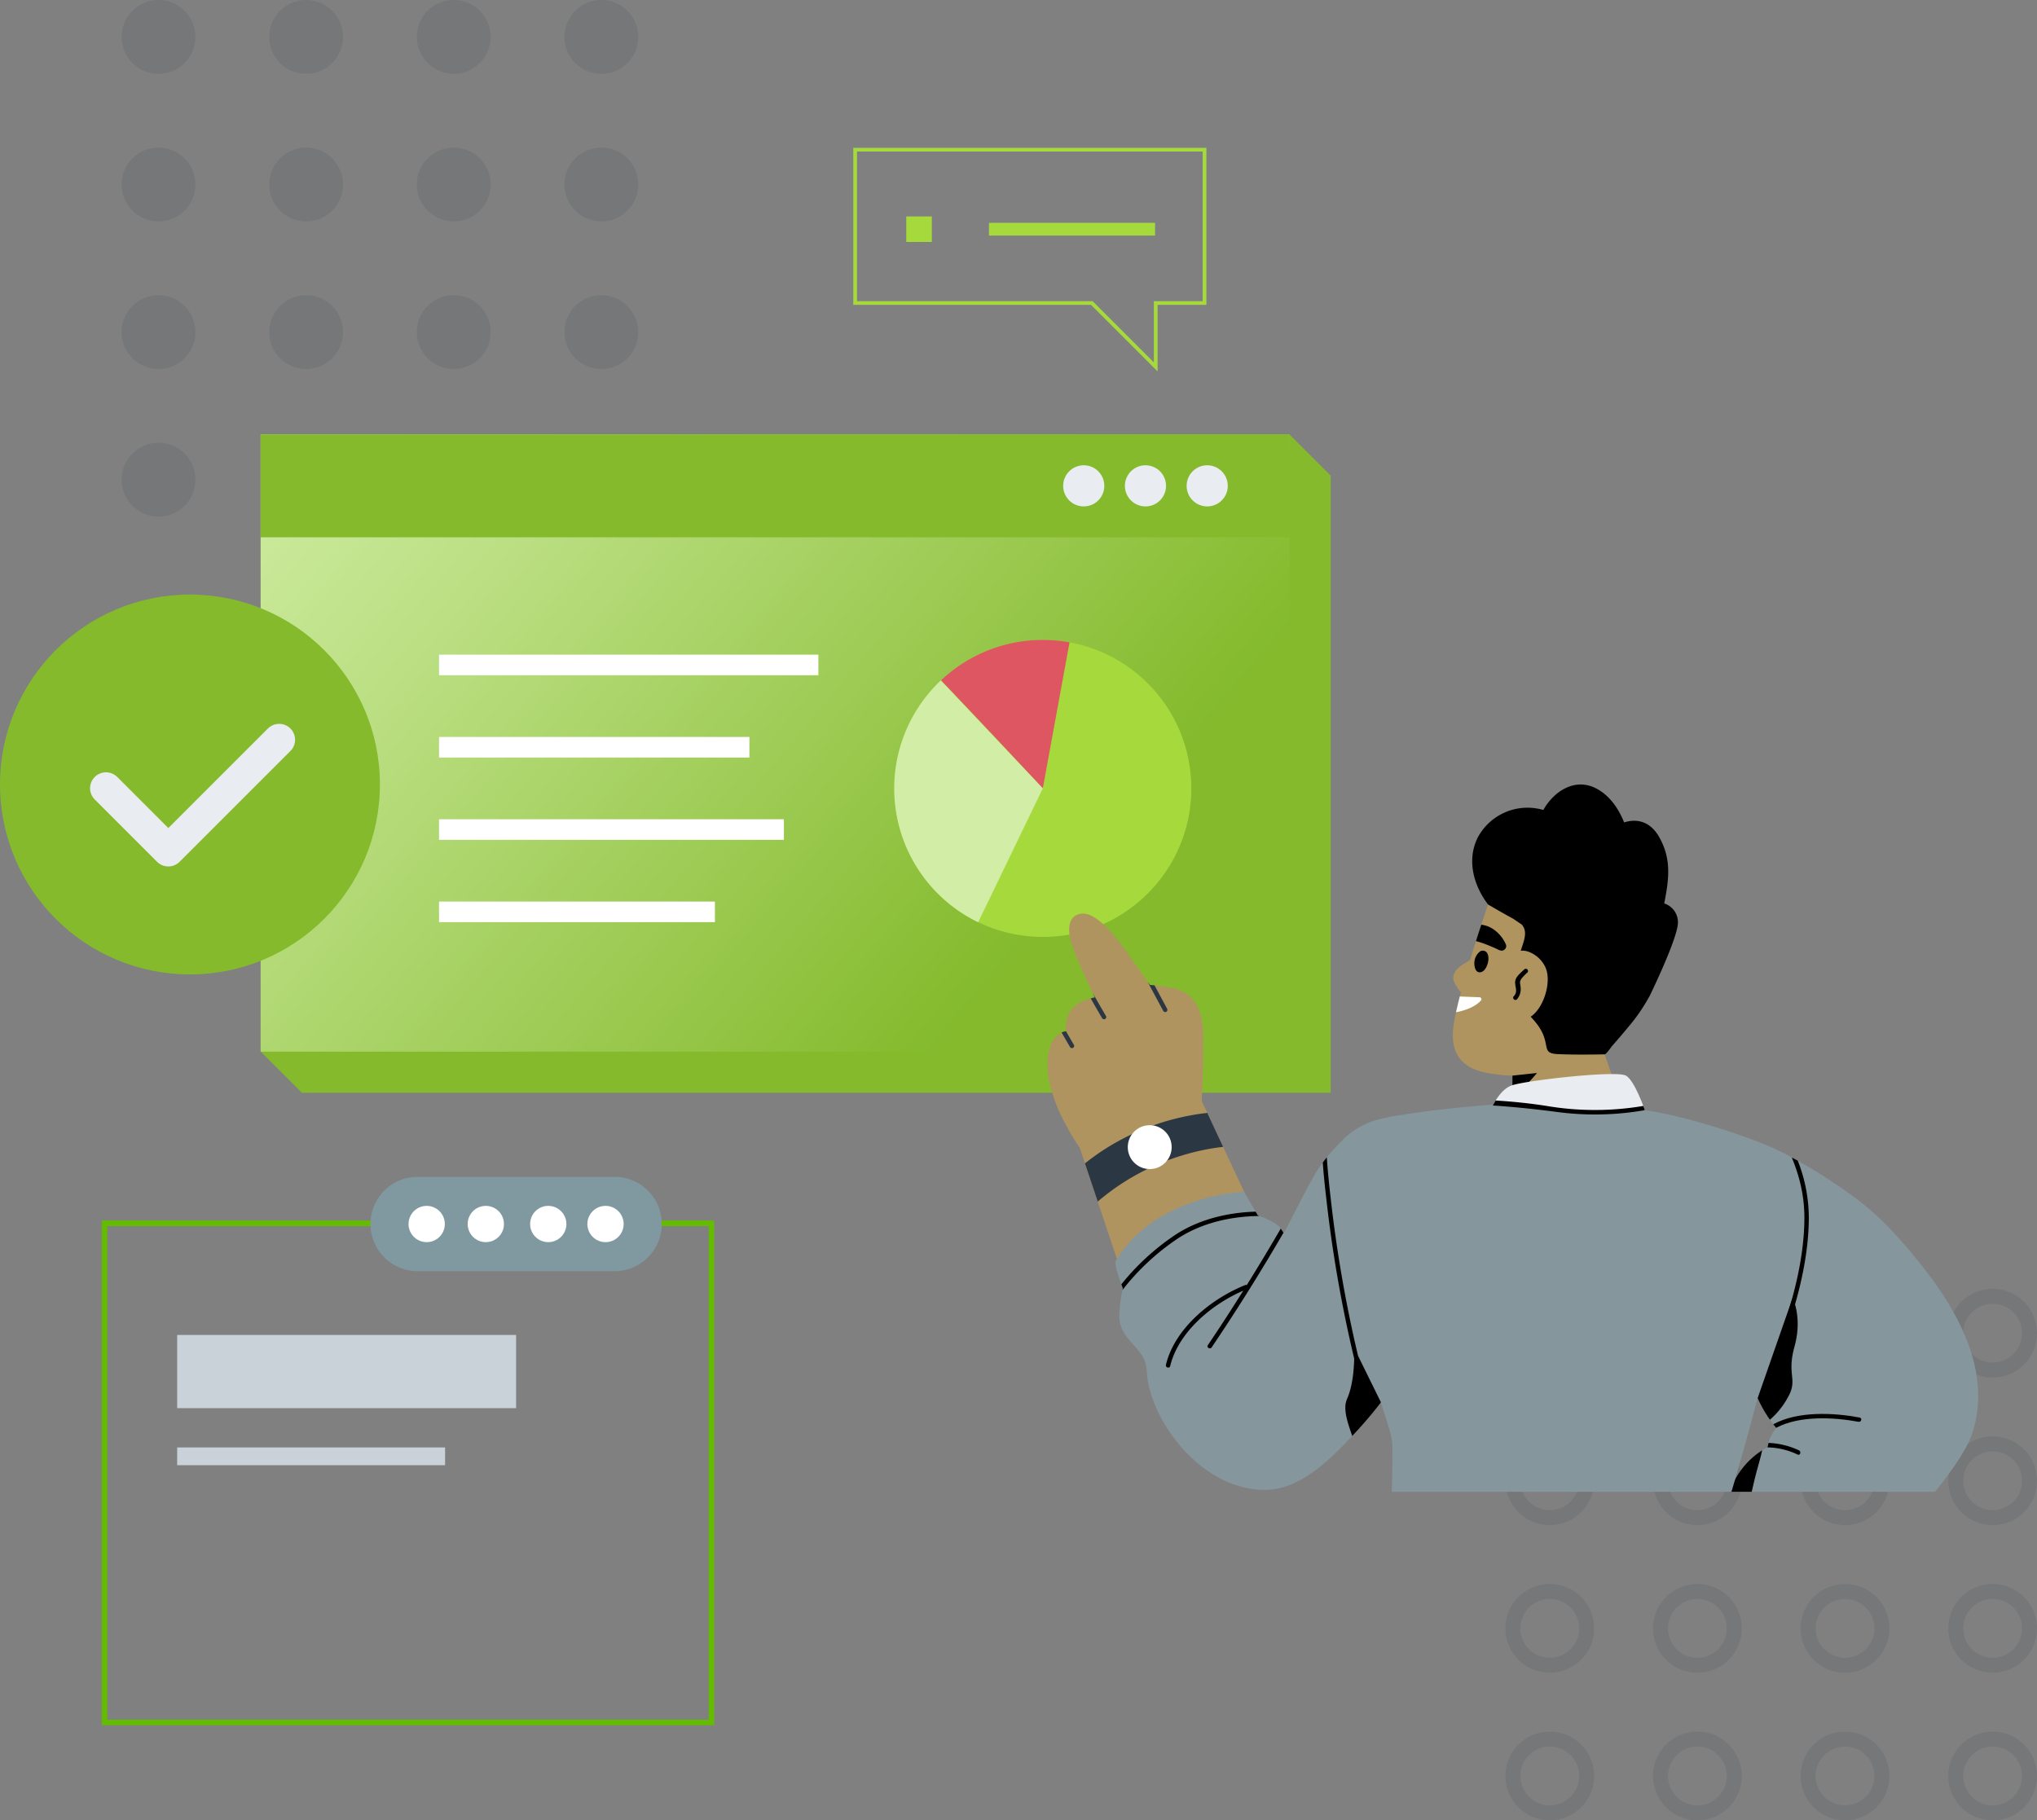<svg xmlns="http://www.w3.org/2000/svg" xmlns:xlink="http://www.w3.org/1999/xlink" width="545.676" height="487.703" viewBox="0 0 545.676 487.703">
  <rect x="0" y="0" width="545.676" height="487.703" fill="#808080" stroke="none"/>
  <defs>
    <linearGradient id="linear-gradient" x1="0.827" y1="0.665" x2="-0.14" y2="0.178" gradientUnits="objectBoundingBox">
      <stop offset="0" stop-color="#84ba2c"/>
      <stop offset="0.688" stop-color="#bbdf83"/>
      <stop offset="1" stop-color="#d2eea6"/>
    </linearGradient>
    <clipPath id="clip-path">
      <rect id="Rectangle_489" data-name="Rectangle 489" width="164.047" height="146.922" fill="none"/>
    </clipPath>
  </defs>
  <g id="Groupe_914" data-name="Groupe 914" transform="translate(-975.241 -3864.136)">
    <g id="Groupe_895" data-name="Groupe 895" transform="translate(1380.513 4211.434)" opacity="0.12" style="mix-blend-mode: multiply;isolation: isolate">
      <circle id="Ellipse_21" data-name="Ellipse 21" cx="9.886" cy="9.886" r="9.886" fill="none" stroke="#1f3442" stroke-miterlimit="10" stroke-width="4"/>
      <circle id="Ellipse_22" data-name="Ellipse 22" cx="9.886" cy="9.886" r="9.886" transform="translate(39.544)" fill="none" stroke="#1f3442" stroke-miterlimit="10" stroke-width="4"/>
      <circle id="Ellipse_23" data-name="Ellipse 23" cx="9.886" cy="9.886" r="9.886" transform="translate(79.088)" fill="none" stroke="#1f3442" stroke-miterlimit="10" stroke-width="4"/>
      <circle id="Ellipse_24" data-name="Ellipse 24" cx="9.886" cy="9.886" r="9.886" transform="translate(118.633)" fill="none" stroke="#1f3442" stroke-miterlimit="10" stroke-width="4"/>
      <circle id="Ellipse_25" data-name="Ellipse 25" cx="9.886" cy="9.886" r="9.886" transform="translate(0 39.544)" fill="none" stroke="#1f3442" stroke-miterlimit="10" stroke-width="4"/>
      <circle id="Ellipse_26" data-name="Ellipse 26" cx="9.886" cy="9.886" r="9.886" transform="translate(39.544 39.544)" fill="none" stroke="#1f3442" stroke-miterlimit="10" stroke-width="4"/>
      <circle id="Ellipse_27" data-name="Ellipse 27" cx="9.886" cy="9.886" r="9.886" transform="translate(79.088 39.544)" fill="none" stroke="#1f3442" stroke-miterlimit="10" stroke-width="4"/>
      <circle id="Ellipse_28" data-name="Ellipse 28" cx="9.886" cy="9.886" r="9.886" transform="translate(118.633 39.544)" fill="none" stroke="#1f3442" stroke-miterlimit="10" stroke-width="4"/>
      <circle id="Ellipse_29" data-name="Ellipse 29" cx="9.886" cy="9.886" r="9.886" transform="translate(0 79.088)" fill="none" stroke="#1f3442" stroke-miterlimit="10" stroke-width="4"/>
      <circle id="Ellipse_30" data-name="Ellipse 30" cx="9.886" cy="9.886" r="9.886" transform="translate(39.544 79.088)" fill="none" stroke="#1f3442" stroke-miterlimit="10" stroke-width="4"/>
      <circle id="Ellipse_31" data-name="Ellipse 31" cx="9.886" cy="9.886" r="9.886" transform="translate(79.088 79.088)" fill="none" stroke="#1f3442" stroke-miterlimit="10" stroke-width="4"/>
      <circle id="Ellipse_32" data-name="Ellipse 32" cx="9.886" cy="9.886" r="9.886" transform="translate(118.633 79.088)" fill="none" stroke="#1f3442" stroke-miterlimit="10" stroke-width="4"/>
      <circle id="Ellipse_33" data-name="Ellipse 33" cx="9.886" cy="9.886" r="9.886" transform="translate(0 118.633)" fill="none" stroke="#1f3442" stroke-miterlimit="10" stroke-width="4"/>
      <circle id="Ellipse_34" data-name="Ellipse 34" cx="9.886" cy="9.886" r="9.886" transform="translate(39.544 118.633)" fill="none" stroke="#1f3442" stroke-miterlimit="10" stroke-width="4"/>
      <circle id="Ellipse_35" data-name="Ellipse 35" cx="9.886" cy="9.886" r="9.886" transform="translate(79.088 118.633)" fill="none" stroke="#1f3442" stroke-miterlimit="10" stroke-width="4"/>
      <circle id="Ellipse_36" data-name="Ellipse 36" cx="9.886" cy="9.886" r="9.886" transform="translate(118.633 118.633)" fill="none" stroke="#1f3442" stroke-miterlimit="10" stroke-width="4"/>
    </g>
    <g id="Groupe_896" data-name="Groupe 896" transform="translate(1007.812 3864.136)" opacity="0.12" style="mix-blend-mode: multiply;isolation: isolate">
      <circle id="Ellipse_5" data-name="Ellipse 5" cx="9.886" cy="9.886" r="9.886" fill="#1f3442"/>
      <circle id="Ellipse_6" data-name="Ellipse 6" cx="9.886" cy="9.886" r="9.886" transform="translate(39.544)" fill="#1f3442"/>
      <circle id="Ellipse_7" data-name="Ellipse 7" cx="9.886" cy="9.886" r="9.886" transform="translate(79.088)" fill="#1f3442"/>
      <circle id="Ellipse_8" data-name="Ellipse 8" cx="9.886" cy="9.886" r="9.886" transform="translate(118.632)" fill="#1f3442"/>
      <circle id="Ellipse_9" data-name="Ellipse 9" cx="9.886" cy="9.886" r="9.886" transform="translate(0 39.544)" fill="#1f3442"/>
      <circle id="Ellipse_10" data-name="Ellipse 10" cx="9.886" cy="9.886" r="9.886" transform="translate(39.544 39.544)" fill="#1f3442"/>
      <circle id="Ellipse_11" data-name="Ellipse 11" cx="9.886" cy="9.886" r="9.886" transform="translate(79.088 39.544)" fill="#1f3442"/>
      <circle id="Ellipse_12" data-name="Ellipse 12" cx="9.886" cy="9.886" r="9.886" transform="translate(118.632 39.544)" fill="#1f3442"/>
      <circle id="Ellipse_13" data-name="Ellipse 13" cx="9.886" cy="9.886" r="9.886" transform="translate(0 79.088)" fill="#1f3442"/>
      <circle id="Ellipse_14" data-name="Ellipse 14" cx="9.886" cy="9.886" r="9.886" transform="translate(39.544 79.088)" fill="#1f3442"/>
      <circle id="Ellipse_15" data-name="Ellipse 15" cx="9.886" cy="9.886" r="9.886" transform="translate(79.088 79.088)" fill="#1f3442"/>
      <circle id="Ellipse_16" data-name="Ellipse 16" cx="9.886" cy="9.886" r="9.886" transform="translate(118.632 79.088)" fill="#1f3442"/>
      <circle id="Ellipse_17" data-name="Ellipse 17" cx="9.886" cy="9.886" r="9.886" transform="translate(0 118.632)" fill="#1f3442"/>
      <circle id="Ellipse_18" data-name="Ellipse 18" cx="9.886" cy="9.886" r="9.886" transform="translate(39.544 118.632)" fill="#1f3442"/>
      <circle id="Ellipse_19" data-name="Ellipse 19" cx="9.886" cy="9.886" r="9.886" transform="translate(79.088 118.632)" fill="#1f3442"/>
      <circle id="Ellipse_20" data-name="Ellipse 20" cx="9.886" cy="9.886" r="9.886" transform="translate(118.632 118.632)" fill="#1f3442"/>
    </g>
    <g id="Groupe_897" data-name="Groupe 897" transform="translate(1045.065 3980.525)">
      <g id="Groupe_21" data-name="Groupe 21" transform="translate(0 0)">
        <rect id="Rectangle_482" data-name="Rectangle 482" width="275.614" height="165.368" transform="translate(11.025 11.025)" fill="#84ba2c"/>
        <rect id="Rectangle_483" data-name="Rectangle 483" width="275.614" height="165.368" transform="translate(10.946 10.946)" fill="#84ba2c"/>
        <rect id="Rectangle_484" data-name="Rectangle 484" width="275.614" height="165.368" transform="translate(10.867 10.867)" fill="#84ba2c"/>
        <rect id="Rectangle_485" data-name="Rectangle 485" width="275.614" height="165.368" transform="translate(10.788 10.788)" fill="#84ba2c"/>
        <rect id="Rectangle_486" data-name="Rectangle 486" width="275.614" height="165.368" transform="translate(10.71 10.71)" fill="#84ba2c"/>
        <rect id="Rectangle_487" data-name="Rectangle 487" width="275.614" height="165.368" transform="translate(10.631 10.631)" fill="#84ba2c"/>
        <rect id="Rectangle_488" data-name="Rectangle 488" width="275.614" height="165.368" transform="translate(10.552 10.552)" fill="#84ba2c"/>
        <rect id="Rectangle_489-2" data-name="Rectangle 489" width="275.614" height="165.368" transform="translate(10.473 10.473)" fill="#84ba2c"/>
        <rect id="Rectangle_490" data-name="Rectangle 490" width="275.614" height="165.368" transform="translate(10.395 10.395)" fill="#84ba2c"/>
        <rect id="Rectangle_491" data-name="Rectangle 491" width="275.614" height="165.368" transform="translate(10.316 10.316)" fill="#84ba2c"/>
        <rect id="Rectangle_492-2" data-name="Rectangle 492" width="275.614" height="165.368" transform="translate(10.237 10.237)" fill="#84ba2c"/>
        <rect id="Rectangle_493" data-name="Rectangle 493" width="275.614" height="165.368" transform="translate(10.158 10.158)" fill="#84ba2c"/>
        <rect id="Rectangle_494" data-name="Rectangle 494" width="275.614" height="165.368" transform="translate(10.08 10.08)" fill="#84ba2c"/>
        <rect id="Rectangle_495" data-name="Rectangle 495" width="275.614" height="165.368" transform="translate(10.001 10.001)" fill="#84ba2c"/>
        <rect id="Rectangle_496" data-name="Rectangle 496" width="275.614" height="165.368" transform="translate(9.922 9.922)" fill="#84ba2c"/>
        <rect id="Rectangle_497" data-name="Rectangle 497" width="275.614" height="165.368" transform="translate(9.843 9.843)" fill="#84ba2c"/>
        <rect id="Rectangle_498" data-name="Rectangle 498" width="275.614" height="165.368" transform="translate(9.765 9.765)" fill="#84ba2c"/>
        <rect id="Rectangle_499" data-name="Rectangle 499" width="275.614" height="165.368" transform="translate(9.686 9.686)" fill="#84ba2c"/>
        <rect id="Rectangle_500" data-name="Rectangle 500" width="275.614" height="165.368" transform="translate(9.607 9.607)" fill="#84ba2c"/>
        <rect id="Rectangle_501" data-name="Rectangle 501" width="275.614" height="165.368" transform="translate(9.528 9.528)" fill="#84ba2c"/>
        <rect id="Rectangle_502" data-name="Rectangle 502" width="275.614" height="165.368" transform="translate(9.45 9.45)" fill="#84ba2c"/>
        <rect id="Rectangle_503" data-name="Rectangle 503" width="275.614" height="165.368" transform="translate(9.371 9.371)" fill="#84ba2c"/>
        <rect id="Rectangle_504" data-name="Rectangle 504" width="275.614" height="165.368" transform="translate(9.292 9.292)" fill="#84ba2c"/>
        <rect id="Rectangle_505" data-name="Rectangle 505" width="275.614" height="165.368" transform="translate(9.213 9.213)" fill="#84ba2c"/>
        <rect id="Rectangle_506" data-name="Rectangle 506" width="275.614" height="165.368" transform="translate(9.135 9.135)" fill="#84ba2c"/>
        <rect id="Rectangle_507" data-name="Rectangle 507" width="275.614" height="165.368" transform="translate(9.056 9.056)" fill="#84ba2c"/>
        <rect id="Rectangle_508" data-name="Rectangle 508" width="275.614" height="165.368" transform="translate(8.977 8.977)" fill="#84ba2c"/>
        <rect id="Rectangle_509" data-name="Rectangle 509" width="275.614" height="165.368" transform="translate(8.898 8.898)" fill="#84ba2c"/>
        <rect id="Rectangle_510" data-name="Rectangle 510" width="275.614" height="165.368" transform="translate(8.82 8.82)" fill="#84ba2c"/>
        <rect id="Rectangle_511" data-name="Rectangle 511" width="275.614" height="165.368" transform="translate(8.741 8.741)" fill="#84ba2c"/>
        <rect id="Rectangle_512" data-name="Rectangle 512" width="275.614" height="165.368" transform="translate(8.662 8.662)" fill="#84ba2c"/>
        <rect id="Rectangle_513" data-name="Rectangle 513" width="275.614" height="165.368" transform="translate(8.583 8.583)" fill="#84ba2c"/>
        <rect id="Rectangle_514" data-name="Rectangle 514" width="275.614" height="165.368" transform="translate(8.505 8.505)" fill="#84ba2c"/>
        <rect id="Rectangle_515" data-name="Rectangle 515" width="275.614" height="165.368" transform="translate(8.426 8.426)" fill="#84ba2c"/>
        <rect id="Rectangle_516" data-name="Rectangle 516" width="275.614" height="165.368" transform="translate(8.347 8.347)" fill="#84ba2c"/>
        <rect id="Rectangle_517" data-name="Rectangle 517" width="275.614" height="165.368" transform="translate(8.268 8.268)" fill="#84ba2c"/>
        <rect id="Rectangle_518" data-name="Rectangle 518" width="275.614" height="165.368" transform="translate(8.19 8.19)" fill="#84ba2c"/>
        <rect id="Rectangle_519" data-name="Rectangle 519" width="275.614" height="165.368" transform="translate(8.111 8.111)" fill="#84ba2c"/>
        <rect id="Rectangle_520" data-name="Rectangle 520" width="275.614" height="165.368" transform="translate(8.032 8.032)" fill="#84ba2c"/>
        <rect id="Rectangle_521" data-name="Rectangle 521" width="275.614" height="165.368" transform="translate(7.953 7.953)" fill="#84ba2c"/>
        <rect id="Rectangle_522" data-name="Rectangle 522" width="275.614" height="165.368" transform="translate(7.875 7.875)" fill="#84ba2c"/>
        <rect id="Rectangle_523" data-name="Rectangle 523" width="275.614" height="165.368" transform="translate(7.796 7.796)" fill="#84ba2c"/>
        <rect id="Rectangle_524" data-name="Rectangle 524" width="275.614" height="165.368" transform="translate(7.717 7.717)" fill="#84ba2c"/>
        <rect id="Rectangle_525" data-name="Rectangle 525" width="275.614" height="165.368" transform="translate(7.638 7.638)" fill="#84ba2c"/>
        <rect id="Rectangle_526" data-name="Rectangle 526" width="275.614" height="165.368" transform="translate(7.56 7.56)" fill="#84ba2c"/>
        <rect id="Rectangle_527" data-name="Rectangle 527" width="275.614" height="165.368" transform="translate(7.481 7.481)" fill="#84ba2c"/>
        <rect id="Rectangle_528" data-name="Rectangle 528" width="275.614" height="165.368" transform="translate(7.402 7.402)" fill="#84ba2c"/>
        <rect id="Rectangle_529" data-name="Rectangle 529" width="275.614" height="165.368" transform="translate(7.323 7.323)" fill="#84ba2c"/>
        <rect id="Rectangle_530" data-name="Rectangle 530" width="275.614" height="165.368" transform="translate(7.245 7.245)" fill="#84ba2c"/>
        <rect id="Rectangle_531" data-name="Rectangle 531" width="275.614" height="165.368" transform="translate(7.166 7.166)" fill="#84ba2c"/>
        <rect id="Rectangle_532" data-name="Rectangle 532" width="275.614" height="165.368" transform="translate(7.087 7.087)" fill="#84ba2c"/>
        <rect id="Rectangle_533" data-name="Rectangle 533" width="275.614" height="165.368" transform="translate(7.008 7.008)" fill="#84ba2c"/>
        <rect id="Rectangle_534" data-name="Rectangle 534" width="275.614" height="165.368" transform="translate(6.93 6.93)" fill="#84ba2c"/>
        <rect id="Rectangle_535" data-name="Rectangle 535" width="275.614" height="165.368" transform="translate(6.851 6.851)" fill="#84ba2c"/>
        <rect id="Rectangle_536" data-name="Rectangle 536" width="275.614" height="165.368" transform="translate(6.772 6.772)" fill="#84ba2c"/>
        <rect id="Rectangle_537" data-name="Rectangle 537" width="275.614" height="165.368" transform="translate(6.693 6.693)" fill="#84ba2c"/>
        <rect id="Rectangle_538" data-name="Rectangle 538" width="275.614" height="165.368" transform="translate(6.615 6.615)" fill="#84ba2c"/>
        <rect id="Rectangle_539" data-name="Rectangle 539" width="275.614" height="165.368" transform="translate(6.536 6.536)" fill="#84ba2c"/>
        <rect id="Rectangle_540" data-name="Rectangle 540" width="275.614" height="165.368" transform="translate(6.457 6.457)" fill="#84ba2c"/>
        <rect id="Rectangle_541" data-name="Rectangle 541" width="275.614" height="165.368" transform="translate(6.378 6.378)" fill="#84ba2c"/>
        <rect id="Rectangle_542" data-name="Rectangle 542" width="275.614" height="165.368" transform="translate(6.3 6.3)" fill="#84ba2c"/>
        <rect id="Rectangle_543" data-name="Rectangle 543" width="275.614" height="165.368" transform="translate(6.221 6.221)" fill="#84ba2c"/>
        <rect id="Rectangle_544" data-name="Rectangle 544" width="275.614" height="165.368" transform="translate(6.142 6.142)" fill="#84ba2c"/>
        <rect id="Rectangle_545" data-name="Rectangle 545" width="275.614" height="165.368" transform="translate(6.064 6.064)" fill="#84ba2c"/>
        <rect id="Rectangle_546" data-name="Rectangle 546" width="275.614" height="165.368" transform="translate(5.985 5.985)" fill="#84ba2c"/>
        <rect id="Rectangle_547" data-name="Rectangle 547" width="275.614" height="165.368" transform="translate(5.906 5.906)" fill="#84ba2c"/>
        <rect id="Rectangle_548" data-name="Rectangle 548" width="275.614" height="165.368" transform="translate(5.827 5.827)" fill="#84ba2c"/>
        <rect id="Rectangle_549" data-name="Rectangle 549" width="275.614" height="165.368" transform="translate(5.749 5.749)" fill="#84ba2c"/>
        <rect id="Rectangle_550" data-name="Rectangle 550" width="275.614" height="165.368" transform="translate(5.67 5.67)" fill="#84ba2c"/>
        <rect id="Rectangle_551" data-name="Rectangle 551" width="275.614" height="165.368" transform="translate(5.591 5.591)" fill="#84ba2c"/>
        <rect id="Rectangle_552" data-name="Rectangle 552" width="275.614" height="165.368" transform="translate(5.512 5.512)" fill="#84ba2c"/>
        <rect id="Rectangle_553" data-name="Rectangle 553" width="275.614" height="165.368" transform="translate(5.434 5.434)" fill="#84ba2c"/>
        <rect id="Rectangle_554" data-name="Rectangle 554" width="275.614" height="165.368" transform="translate(5.355 5.355)" fill="#84ba2c"/>
        <rect id="Rectangle_555" data-name="Rectangle 555" width="275.614" height="165.368" transform="translate(5.276 5.276)" fill="#84ba2c"/>
        <rect id="Rectangle_556" data-name="Rectangle 556" width="275.614" height="165.368" transform="translate(5.197 5.197)" fill="#84ba2c"/>
        <rect id="Rectangle_557" data-name="Rectangle 557" width="275.614" height="165.368" transform="translate(5.119 5.119)" fill="#84ba2c"/>
        <rect id="Rectangle_558" data-name="Rectangle 558" width="275.614" height="165.368" transform="translate(5.04 5.04)" fill="#84ba2c"/>
        <rect id="Rectangle_559" data-name="Rectangle 559" width="275.614" height="165.368" transform="translate(4.961 4.961)" fill="#84ba2c"/>
        <rect id="Rectangle_560" data-name="Rectangle 560" width="275.614" height="165.368" transform="translate(4.882 4.882)" fill="#84ba2c"/>
        <rect id="Rectangle_561" data-name="Rectangle 561" width="275.614" height="165.368" transform="translate(4.804 4.804)" fill="#84ba2c"/>
        <rect id="Rectangle_562" data-name="Rectangle 562" width="275.614" height="165.368" transform="translate(4.725 4.725)" fill="#84ba2c"/>
        <rect id="Rectangle_563" data-name="Rectangle 563" width="275.614" height="165.368" transform="translate(4.646 4.646)" fill="#84ba2c"/>
        <rect id="Rectangle_564" data-name="Rectangle 564" width="275.614" height="165.368" transform="translate(4.567 4.567)" fill="#84ba2c"/>
        <rect id="Rectangle_565" data-name="Rectangle 565" width="275.614" height="165.368" transform="translate(4.489 4.489)" fill="#84ba2c"/>
        <rect id="Rectangle_566" data-name="Rectangle 566" width="275.614" height="165.368" transform="translate(4.41 4.41)" fill="#84ba2c"/>
        <rect id="Rectangle_567" data-name="Rectangle 567" width="275.614" height="165.368" transform="translate(4.331 4.331)" fill="#84ba2c"/>
        <rect id="Rectangle_568" data-name="Rectangle 568" width="275.614" height="165.368" transform="translate(4.252 4.252)" fill="#84ba2c"/>
        <rect id="Rectangle_569" data-name="Rectangle 569" width="275.614" height="165.368" transform="translate(4.174 4.174)" fill="#84ba2c"/>
        <rect id="Rectangle_570" data-name="Rectangle 570" width="275.614" height="165.368" transform="translate(4.095 4.095)" fill="#84ba2c"/>
        <rect id="Rectangle_571" data-name="Rectangle 571" width="275.614" height="165.368" transform="translate(4.016 4.016)" fill="#84ba2c"/>
        <rect id="Rectangle_572" data-name="Rectangle 572" width="275.614" height="165.368" transform="translate(3.937 3.937)" fill="#84ba2c"/>
        <rect id="Rectangle_573" data-name="Rectangle 573" width="275.614" height="165.368" transform="translate(3.859 3.859)" fill="#84ba2c"/>
        <rect id="Rectangle_574" data-name="Rectangle 574" width="275.614" height="165.368" transform="translate(3.78 3.78)" fill="#84ba2c"/>
        <rect id="Rectangle_575" data-name="Rectangle 575" width="275.614" height="165.368" transform="translate(3.701 3.701)" fill="#84ba2c"/>
        <rect id="Rectangle_576" data-name="Rectangle 576" width="275.614" height="165.368" transform="translate(3.622 3.622)" fill="#84ba2c"/>
        <rect id="Rectangle_577" data-name="Rectangle 577" width="275.614" height="165.368" transform="translate(3.544 3.544)" fill="#84ba2c"/>
        <rect id="Rectangle_578" data-name="Rectangle 578" width="275.614" height="165.368" transform="translate(3.465 3.465)" fill="#84ba2c"/>
        <rect id="Rectangle_579" data-name="Rectangle 579" width="275.614" height="165.368" transform="translate(3.386 3.386)" fill="#84ba2c"/>
        <rect id="Rectangle_580" data-name="Rectangle 580" width="275.614" height="165.368" transform="translate(3.307 3.307)" fill="#84ba2c"/>
        <rect id="Rectangle_581" data-name="Rectangle 581" width="275.614" height="165.368" transform="translate(3.229 3.229)" fill="#84ba2c"/>
        <rect id="Rectangle_582" data-name="Rectangle 582" width="275.614" height="165.368" transform="translate(3.15 3.15)" fill="#84ba2c"/>
        <rect id="Rectangle_583" data-name="Rectangle 583" width="275.614" height="165.368" transform="translate(3.071 3.071)" fill="#84ba2c"/>
        <rect id="Rectangle_584" data-name="Rectangle 584" width="275.614" height="165.368" transform="translate(2.992 2.992)" fill="#84ba2c"/>
        <rect id="Rectangle_585" data-name="Rectangle 585" width="275.614" height="165.368" transform="translate(2.914 2.914)" fill="#84ba2c"/>
        <rect id="Rectangle_586" data-name="Rectangle 586" width="275.614" height="165.368" transform="translate(2.835 2.835)" fill="#84ba2c"/>
        <rect id="Rectangle_587" data-name="Rectangle 587" width="275.614" height="165.368" transform="translate(2.756 2.756)" fill="#84ba2c"/>
        <rect id="Rectangle_588" data-name="Rectangle 588" width="275.614" height="165.368" transform="translate(2.677 2.677)" fill="#84ba2c"/>
        <rect id="Rectangle_589" data-name="Rectangle 589" width="275.614" height="165.368" transform="translate(2.599 2.599)" fill="#84ba2c"/>
        <rect id="Rectangle_590" data-name="Rectangle 590" width="275.614" height="165.368" transform="translate(2.52 2.52)" fill="#84ba2c"/>
        <rect id="Rectangle_591" data-name="Rectangle 591" width="275.614" height="165.368" transform="translate(2.441 2.441)" fill="#84ba2c"/>
        <rect id="Rectangle_592" data-name="Rectangle 592" width="275.614" height="165.368" transform="translate(2.362 2.362)" fill="#84ba2c"/>
        <rect id="Rectangle_593" data-name="Rectangle 593" width="275.614" height="165.368" transform="translate(2.284 2.284)" fill="#84ba2c"/>
        <rect id="Rectangle_594" data-name="Rectangle 594" width="275.614" height="165.368" transform="translate(2.205 2.205)" fill="#84ba2c"/>
        <rect id="Rectangle_595" data-name="Rectangle 595" width="275.614" height="165.368" transform="translate(2.126 2.126)" fill="#84ba2c"/>
        <rect id="Rectangle_596" data-name="Rectangle 596" width="275.614" height="165.368" transform="translate(2.047 2.047)" fill="#84ba2c"/>
        <rect id="Rectangle_597" data-name="Rectangle 597" width="275.614" height="165.368" transform="translate(1.969 1.969)" fill="#84ba2c"/>
        <rect id="Rectangle_598" data-name="Rectangle 598" width="275.614" height="165.368" transform="translate(1.89 1.89)" fill="#84ba2c"/>
        <rect id="Rectangle_599" data-name="Rectangle 599" width="275.614" height="165.368" transform="translate(1.811 1.811)" fill="#84ba2c"/>
        <rect id="Rectangle_600" data-name="Rectangle 600" width="275.614" height="165.368" transform="translate(1.732 1.732)" fill="#84ba2c"/>
        <rect id="Rectangle_601" data-name="Rectangle 601" width="275.614" height="165.368" transform="translate(1.654 1.654)" fill="#84ba2c"/>
        <rect id="Rectangle_602" data-name="Rectangle 602" width="275.614" height="165.368" transform="translate(1.575 1.575)" fill="#84ba2c"/>
        <rect id="Rectangle_603" data-name="Rectangle 603" width="275.614" height="165.368" transform="translate(1.496 1.496)" fill="#84ba2c"/>
        <rect id="Rectangle_604" data-name="Rectangle 604" width="275.614" height="165.368" transform="translate(1.417 1.417)" fill="#84ba2c"/>
        <rect id="Rectangle_605" data-name="Rectangle 605" width="275.614" height="165.368" transform="translate(1.339 1.339)" fill="#84ba2c"/>
        <rect id="Rectangle_606" data-name="Rectangle 606" width="275.614" height="165.368" transform="translate(1.26 1.26)" fill="#84ba2c"/>
        <rect id="Rectangle_607" data-name="Rectangle 607" width="275.614" height="165.368" transform="translate(1.181 1.181)" fill="#84ba2c"/>
        <rect id="Rectangle_608" data-name="Rectangle 608" width="275.614" height="165.368" transform="translate(1.102 1.102)" fill="#84ba2c"/>
        <rect id="Rectangle_609" data-name="Rectangle 609" width="275.614" height="165.368" transform="translate(1.024 1.024)" fill="#84ba2c"/>
        <rect id="Rectangle_610" data-name="Rectangle 610" width="275.614" height="165.368" transform="translate(0.945 0.945)" fill="#84ba2c"/>
        <rect id="Rectangle_611" data-name="Rectangle 611" width="275.614" height="165.368" transform="translate(0.866 0.866)" fill="#84ba2c"/>
        <rect id="Rectangle_612" data-name="Rectangle 612" width="275.614" height="165.368" transform="translate(0.787 0.787)" fill="#84ba2c"/>
        <rect id="Rectangle_613" data-name="Rectangle 613" width="275.614" height="165.368" transform="translate(0.709 0.709)" fill="#84ba2c"/>
        <rect id="Rectangle_614" data-name="Rectangle 614" width="275.614" height="165.368" transform="translate(0.63 0.63)" fill="#84ba2c"/>
        <rect id="Rectangle_615" data-name="Rectangle 615" width="275.614" height="165.368" transform="translate(0.551 0.551)" fill="#84ba2c"/>
        <rect id="Rectangle_616" data-name="Rectangle 616" width="275.614" height="165.368" transform="translate(0.472 0.472)" fill="#84ba2c"/>
        <rect id="Rectangle_617" data-name="Rectangle 617" width="275.614" height="165.368" transform="translate(0.394 0.394)" fill="#84ba2c"/>
        <rect id="Rectangle_618" data-name="Rectangle 618" width="275.614" height="165.368" transform="translate(0.315 0.315)" fill="#84ba2c"/>
        <rect id="Rectangle_619" data-name="Rectangle 619" width="275.614" height="165.368" transform="translate(0.236 0.236)" fill="#84ba2c"/>
        <rect id="Rectangle_620" data-name="Rectangle 620" width="275.614" height="165.368" transform="translate(0.157 0.158)" fill="#84ba2c"/>
        <rect id="Rectangle_621" data-name="Rectangle 621" width="275.614" height="165.368" transform="translate(0.079 0.079)" fill="#84ba2c"/>
        <rect id="Rectangle_622" data-name="Rectangle 622" width="275.614" height="165.368" fill="#84ba2c"/>
      </g>
      <rect id="Rectangle_623" data-name="Rectangle 623" width="275.614" height="165.368" transform="translate(0 0)" fill="url(#linear-gradient)"/>
      <rect id="Rectangle_624" data-name="Rectangle 624" width="275.614" height="27.561" transform="translate(0 0)" fill="#84ba2c"/>
      <g id="Groupe_22" data-name="Groupe 22" transform="translate(214.979 8.268)">
        <circle id="Ellipse_35-2" data-name="Ellipse 35" cx="5.512" cy="5.512" r="5.512" transform="translate(33.074)" fill="#e9ecf0"/>
        <circle id="Ellipse_36-2" data-name="Ellipse 36" cx="5.512" cy="5.512" r="5.512" transform="translate(16.537)" fill="#e9ecf0"/>
        <circle id="Ellipse_37" data-name="Ellipse 37" cx="5.512" cy="5.512" r="5.512" fill="#e9ecf0"/>
      </g>
      <g id="Groupe_32" data-name="Groupe 32" transform="translate(47.787 55.056)">
        <g id="Groupe_31" data-name="Groupe 31" transform="translate(0 3.953)">
          <rect id="Rectangle_908" data-name="Rectangle 908" width="101.617" height="5.512" fill="#fff"/>
          <rect id="Rectangle_909" data-name="Rectangle 909" width="83.141" height="5.512" transform="translate(0 22.049)" fill="#fff"/>
          <rect id="Rectangle_910" data-name="Rectangle 910" width="73.903" height="5.512" transform="translate(0 66.147)" fill="#fff"/>
          <rect id="Rectangle_911" data-name="Rectangle 911" width="92.379" height="5.512" transform="translate(0 44.098)" fill="#fff"/>
        </g>
        <circle id="Ellipse_52" data-name="Ellipse 52" cx="39.792" cy="39.792" r="39.792" transform="translate(121.944 0)" fill="#a6d93c"/>
        <path id="Tracé_5" data-name="Tracé 5" d="M1092.369,809.352l-7.16,39.136s-15.583-16.779-27.271-28.953a39.63,39.63,0,0,1,27.271-10.831A40.037,40.037,0,0,1,1092.369,809.352Z" transform="translate(-923.469 -808.705)" fill="#de5662"/>
        <path id="Tracé_6" data-name="Tracé 6" d="M1086.373,847.478l-17.313,35.854a39.795,39.795,0,0,1-10.006-64.773Z" transform="translate(-924.633 -807.695)" fill="#d2eea6"/>
      </g>
    </g>
    <g id="Groupe_898" data-name="Groupe 898" transform="translate(1255.86 4074.319)">
      <g id="Groupe_546" data-name="Groupe 546" transform="translate(0)">
        <g id="Groupe_515" data-name="Groupe 515" transform="translate(182.684 97.587)">
          <path id="Tracé_732" data-name="Tracé 732" d="M5911.427,444.362h55.064c3.914-4.9,8.372-11,9.866-15.4,5.479-16.079-3.272-32.335-13.02-44.69-5.335-6.758-11.217-13.529-18.2-18.64a143.387,143.387,0,0,0-15.426-9.984q-.855-.481-1.6-.854a40.192,40.192,0,0,0-4.943-2.312.063.063,0,0,1-.048-.023.037.037,0,0,0-.023-.012v.012c-.036.783-1.755,36.39-5.773,52.658,0-.308,0-.6.022-.913.035-.771-1.15-.759-1.187,0a33.489,33.489,0,0,0,.131,4.992q-1.085,4.214-2.289,8.371a.59.59,0,0,0,1.138.309c.557-1.9,1.066-3.818,1.589-5.739a33.793,33.793,0,0,0,2.241,7.114v.012a32.893,32.893,0,0,0,3.285,5.786c.284.415.592.818.9,1.221.249.32.511.64.771.949.013.024.036.036.047.059a10.427,10.427,0,0,0-.77,1,9.725,9.725,0,0,0-1.317,2.988q-.141.552-.249,1.1c-.059.036-.106.059-.166.095-.438.249-.866.51-1.292.783a21.59,21.59,0,0,0-7.234,7.743,19.7,19.7,0,0,0-.877,1.8C5911.866,443.247,5911.641,443.781,5911.427,444.362Z" transform="translate(-5911.427 -352.444)" fill="#85969d"/>
        </g>
        <g id="Groupe_516" data-name="Groupe 516" transform="translate(182.685 178.383)">
          <path id="Tracé_733" data-name="Tracé 733" d="M6021.148,514.281a21.537,21.537,0,0,1,8.112-9.545c-.486,2.241-1.186,4.47-1.743,6.676-.379,1.458-.712,2.952-1.056,4.446h-5.952C6020.722,515.277,6020.948,514.743,6021.148,514.281Z" transform="translate(-6020.509 -504.736)"/>
        </g>
        <g id="Groupe_517" data-name="Groupe 517" transform="translate(194.411 168.635)">
          <path id="Tracé_734" data-name="Tracé 734" d="M5970.454,489.138c.249.32.509.64.77.948,6.391-3.391,15.675-2.8,22.066-1.612.747.142,1.067-1.008.309-1.138C5986.851,486.067,5977.129,485.486,5970.454,489.138Z" transform="translate(-5970.454 -486.362)"/>
        </g>
        <g id="Groupe_518" data-name="Groupe 518" transform="translate(192.728 176.402)">
          <path id="Tracé_735" data-name="Tracé 735" d="M6001.248,502.2a19.452,19.452,0,0,1,8.216,1.933c.713.3,1.009-.854.321-1.15a21.228,21.228,0,0,0-8.122-1.98q-.142.552-.25,1.1C6001.355,502.141,6001.307,502.165,6001.248,502.2Z" transform="translate(-6001.248 -501.003)"/>
        </g>
        <g id="Groupe_519" data-name="Groupe 519" transform="translate(7.849 82.042)">
          <path id="Tracé_736" data-name="Tracé 736" d="M6282.069,336.092l2.169,6.521,3.427,10.233,6.261,18.758,32.014-7.257.949-14.11-5.632-12.047-4.245-9.095-2.775-5.952-17.039.593Z" transform="translate(-6282.069 -323.144)" fill="#b0945f"/>
        </g>
        <g id="Groupe_520" data-name="Groupe 520" transform="translate(108.573 27.4)">
          <path id="Tracé_737" data-name="Tracé 737" d="M6125.313,269.953a41.546,41.546,0,0,0,16.208,0s6.818-22.232,6.914-22.932-6.818-19.268-6.521-19.268-5.431-7.8-6.023-7.6-9.783,4.245-9.783,4.245-.829,2.36-1.992,5.917c-.438,1.316-.925,2.8-1.422,4.387-1.436,4.541-3.072,9.936-4.329,14.845-.38,1.47-.71,2.881-1.007,4.221-.071.309-.143.617-.2.913-.083.415-.165.83-.237,1.233C6115.768,261.973,6116.516,268.174,6125.313,269.953Z" transform="translate(-6116.5 -220.149)" fill="#b0945f"/>
        </g>
        <g id="Groupe_521" data-name="Groupe 521" transform="translate(108.694 45.779)">
          <path id="Tracé_738" data-name="Tracé 738" d="M6170.174,254.791s-5.287,2.322-6.473,4.15-.493,2.915.247,4.2a8.924,8.924,0,0,0,1.927,2.223Z" transform="translate(-6163.063 -254.791)" fill="#b0945f"/>
        </g>
        <g id="Groupe_522" data-name="Groupe 522" transform="translate(124.535 63.568)">
          <path id="Tracé_739" data-name="Tracé 739" d="M6089.3,299.978v13.636l15.972,7.316,14.431-7.316-8.7-25.292Z" transform="translate(-6089.302 -288.323)" fill="#b0945f"/>
        </g>
        <g id="Groupe_523" data-name="Groupe 523" transform="translate(114.33 44.513)">
          <path id="Tracé_740" data-name="Tracé 740" d="M6161.963,252.8c1.074,1.17.379,3.935-.675,4.913a1.786,1.786,0,0,1-.735.441c-1.792.488-1.975-2.221-1.756-3.11a3.918,3.918,0,0,1,1.564-2.5A1.445,1.445,0,0,1,6161.963,252.8Z" transform="translate(-6158.723 -252.405)"/>
        </g>
        <g id="Groupe_524" data-name="Groupe 524" transform="translate(109.43 56.798)">
          <path id="Tracé_741" data-name="Tracé 741" d="M6162.25,279.782c1.957-.379,4.98-1.245,6.688-3.166a.531.531,0,0,0-.414-.854l-5.267-.2C6162.879,277.031,6162.547,278.442,6162.25,279.782Z" transform="translate(-6162.25 -275.561)" fill="#fff"/>
        </g>
        <g id="Groupe_525" data-name="Groupe 525" transform="translate(114.766 37.566)">
          <path id="Tracé_742" data-name="Tracé 742" d="M6149.734,243.7c.6.178,1.222.344,1.814.557,1.363.487,2.692,1.044,4,1.66a2.448,2.448,0,0,0,1.173.344,1.31,1.31,0,0,0,1.126-1.15,1.755,1.755,0,0,0-.226-.795,9.466,9.466,0,0,0-3.558-4.008,7.425,7.425,0,0,0-2.9-1C6150.718,240.626,6150.231,242.108,6149.734,243.7Z" transform="translate(-6149.734 -239.31)"/>
        </g>
        <path id="Tracé_743" data-name="Tracé 743" d="M6074.018,204.461l-.011-.007c-2.724-1.462-6.7-3.8-6.7-3.8-3.862-5.048-5.754-11.858-2.814-17.86a15.1,15.1,0,0,1,17.607-7.466c2.818-4.977,8.421-8.734,14.143-5.782,3.537,1.824,5.968,5.277,7.513,9.112,3.851-1.215,7.247.092,9.418,3.98,3.234,5.792,2.666,10.961,1.313,17.74l0-.013a5.288,5.288,0,0,1,3.676,4.988c.128,3.479-5.656,15.808-7.248,19.132-.05.1-.1.206-.148.308l-.257.531-.03.01a47.666,47.666,0,0,1-5.66,8.2q-2.117,2.565-4.32,5.06c-.26.3-1.539,2.2-1.96,2.205,0,0-8.136.18-12.685-.072-3.387-.188-2.575-1.488-3.473-4.338-1.3-4.135-4.795-6.394-7.256-9.739-.9-1.225-1.7-2.087-1.684-3.6a18.437,18.437,0,0,1,.97-4.963.466.466,0,0,1,.012-.163q1.028-3.085,2.055-6.169c.741-2.237,1.245-4.187-.18-5.753Z" transform="translate(-5949.296 -168.502)"/>
        <g id="Groupe_526" data-name="Groupe 526" transform="translate(120.139 44.518)">
          <path id="Tracé_744" data-name="Tracé 744" d="M6132.5,253.877c.036-.035.072-.07.11-.1a5.583,5.583,0,0,1,1.222-.909,4.745,4.745,0,0,1,3.461-.232,7.98,7.98,0,0,1,4.667,4.1c1.8,3.639-.153,10.474-3.482,13.083-3.172,2.486-7.424.137-8.776-2.907A11.8,11.8,0,0,1,6132.5,253.877Z" transform="translate(-6128.795 -252.414)" fill="#b0945f"/>
        </g>
        <g id="Groupe_527" data-name="Groupe 527" transform="translate(124.722 49.353)">
          <path id="Tracé_745" data-name="Tracé 745" d="M6138.9,268.894c1.32-1.328.017-2.9.446-4.338.345-1.153,1.555-2.037,2.367-2.853a.593.593,0,0,1,.838.838,17.035,17.035,0,0,0-1.5,1.515c-.817,1.064-.356,1.543-.312,2.595a4.145,4.145,0,0,1-1,3.081A.593.593,0,0,1,6138.9,268.894Z" transform="translate(-6138.722 -261.528)"/>
        </g>
        <g id="Groupe_528" data-name="Groupe 528" transform="translate(124.536 77.299)">
          <path id="Tracé_746" data-name="Tracé 746" d="M6134.2,314.9v5.822a47.258,47.258,0,0,0,6.581-6.521Z" transform="translate(-6134.203 -314.204)"/>
        </g>
        <g id="Groupe_529" data-name="Groupe 529" transform="translate(118.109 77.582)">
          <path id="Tracé_747" data-name="Tracé 747" d="M6078.774,325.873s9.652,12.142,13.8,12.45c4.151.284,28.612-12.45,28.612-12.45s-.19-.581-.511-1.471v-.012c-.13-.332-.26-.711-.415-1.115-1.091-2.857-2.975-7.185-4.659-8.122-2.573-1.446-26.215,1.233-30.4,2.561-1.922.6-3.428,2.371-4.5,4.1-.284.463-.545.913-.758,1.34A19.789,19.789,0,0,0,6078.774,325.873Z" transform="translate(-6078.774 -314.737)" fill="#e9ecf0"/>
        </g>
        <g id="Groupe_530" data-name="Groupe 530" transform="translate(77.962 85.747)">
          <path id="Tracé_748" data-name="Tracé 748" d="M6043.195,330.128s-27.561,2.1-33.514,5.04c-11.28,5.562-8.432,36.757-2.5,55.877s9.041,26.531,9.189,30.088-.148,12.747-.148,12.747h91s9.634-32.015,12.9-50.986,7.411-34.683,3.706-38.092-26.311-11.247-39.8-13.174c-3.949-.564-12.947,1.06-17.685.545C6054.761,330.914,6043.195,330.128,6043.195,330.128Z" transform="translate(-6001.976 -330.128)" fill="#85969d"/>
        </g>
        <g id="Groupe_531" data-name="Groupe 531" transform="translate(18.164 88.8)">
          <path id="Tracé_749" data-name="Tracé 749" d="M6200.3,382.019s-.155-.4-.38-1.02v-.012c-.7-1.873-2.015-5.715-1.493-6.308,10.6-17.715,34.387-18.462,34.387-18.462l3.071,5.312.581,1s.178.059.462.166c1.186.45,4.33,1.719,5.324,2.917a3.437,3.437,0,0,1,.357.463,8.744,8.744,0,0,1,.723,1.126,1.016,1.016,0,0,1,.082.142c1.188-2.075,7.4-14.774,9.724-17.987.236-.332.486-.664.735-.985.355-.474.71-.936,1.079-1.387.628-.771,1.269-1.53,1.944-2.265,2.928-3.19,5.146-5.359,9.2-6.972a47.107,47.107,0,0,1,7.256-1.862c.747-.154-6.474,21.509-3.309,28.683,2.953,6.664,4.53,13.766,5.976,20.869,1.365,6.664,2.3,12.865-1.173,19.043a68.443,68.443,0,0,1-5.4,8.134c-.592.794-1.208,1.577-1.838,2.348s-1.258,1.542-1.909,2.289c-.794.925-1.6,1.838-2.407,2.727-.32.355-.641.7-.96,1.043-.189.2-.379.415-.582.616-4.244,4.541-9.011,9.3-14.571,12.142-5.491,2.822-10.672,2.881-16.506,1.032-11.277-3.6-21.166-15.758-23.561-27.343-.32-1.565-.3-3.166-.581-4.719-.652-3.652-4.435-5.988-6.131-9.13a9.018,9.018,0,0,1-1.042-4.4,40.45,40.45,0,0,1,.864-6.724C6200.257,382.339,6200.28,382.173,6200.3,382.019Z" transform="translate(-6198.312 -335.881)" fill="#85969d"/>
        </g>
        <g id="Groupe_532" data-name="Groupe 532" transform="translate(0 34.591)">
          <path id="Tracé_750" data-name="Tracé 750" d="M6306.38,265.621a4.618,4.618,0,0,1,1.186-.344h.023a8.771,8.771,0,0,1,.522-4.174c1.09-2.763,3.427-4,6.035-4.684.012,0,.024-.012.037-.012.355-.095.722-.178,1.09-.261-.118-.261-.224-.51-.355-.771-.059-.131-.119-.273-.178-.4-2.063-4.494-4.352-9.011-5.821-13.731-.676-2.182-1.043-5.881,1.411-7.126,3.391-1.707,7.209,2.289,9.249,4.506,3.344,3.652,6.83,9.178,9.854,13.363.2.273.4.558.6.818.414.036.83.071,1.244.119a47.084,47.084,0,0,1,4.838.735,9.034,9.034,0,0,1,6.95,5.538c1.564,3.652,1.315,8.027,1.292,11.916-.025,4.945-.273,9.889-.533,14.834.473,2.407-1.933,2.976-3.783,3.83-4.043,1.873-3.214,6.913-6.45,9.51-5.478,4.387-13.731,4.8-19.268.332-3.108-2.49-5.23-6.4-7.067-9.853a41.855,41.855,0,0,1-4.329-11.893C6302.219,273.969,6302.5,267.3,6306.38,265.621Z" transform="translate(-6302.623 -233.704)" fill="#b0945f"/>
        </g>
        <g id="Groupe_533" data-name="Groupe 533" transform="translate(190.225 137.558)">
          <path id="Tracé_751" data-name="Tracé 751" d="M6002.591,454.619v.012a32.9,32.9,0,0,0,3.286,5.786,21.392,21.392,0,0,0,4.707-5.8c2.965-5.1-.307-5.924,1.874-13.774s-.5-13.059-.5-13.059Z" transform="translate(-6002.591 -427.786)"/>
        </g>
        <g id="Groupe_534" data-name="Groupe 534" transform="translate(119.284 84.663)">
          <path id="Tracé_752" data-name="Tracé 752" d="M6079.737,329.423c5.6.367,11.169.949,16.826,1.683a77.077,77.077,0,0,0,23.9-.439v-.012c-.129-.332-.261-.711-.415-1.115a77.875,77.875,0,0,1-25.908,0c-4.53-.711-9.083-1.174-13.648-1.458C6080.211,328.546,6079.95,329,6079.737,329.423Z" transform="translate(-6079.737 -328.083)"/>
        </g>
        <g id="Groupe_535" data-name="Groupe 535" transform="translate(73.728 99.899)">
          <path id="Tracé_753" data-name="Tracé 753" d="M6213.909,367.462a355.087,355.087,0,0,0,7.517,43.267c-.07,2.917-.426,7.434-1.909,10.778a5.9,5.9,0,0,0-.462,2.419c0,2.466,1.1,5.253,1.838,7.529.51-.545,1.02-1.1,1.542-1.66.8-.889,1.612-1.8,2.406-2.727.652-.747,1.28-1.518,1.909-2.289s1.244-1.553,1.838-2.348l-6.131-12.45a355.308,355.308,0,0,1-7.362-42.52c-.415-3.546-.76-7.09-1.008-10.659-.368.45-.724.912-1.079,1.387C6213.233,361.285,6213.54,364.379,6213.909,367.462Z" transform="translate(-6213.008 -356.803)"/>
        </g>
        <g id="Groupe_536" data-name="Groupe 536" transform="translate(31.694 118.99)">
          <path id="Tracé_754" data-name="Tracé 754" d="M6262.264,429.276c2.367-9.849,12.259-17.764,21.219-21.361a.479.479,0,0,1,.426.013q4.673-7.5,9.106-15.143a8.635,8.635,0,0,1,.722,1.126q-9.089,15.669-19.219,30.687c-.429.629-1.459.035-1.021-.6q4.868-7.211,9.483-14.584c-8.361,3.592-17.381,11.062-19.572,20.182C6263.229,430.333,6262.086,430.02,6262.264,429.276Z" transform="translate(-6262.245 -392.786)"/>
        </g>
        <g id="Groupe_538" data-name="Groupe 538" transform="translate(19.778 114.448)">
          <g id="Groupe_537" data-name="Groupe 537" transform="translate(0 0)">
            <path id="Tracé_755" data-name="Tracé 755" d="M6274.313,403.7c.226.616.379,1.02.379,1.02-.024.154-.048.32-.072.474a63.5,63.5,0,0,1,15.024-13.921c7.92-5.087,16.968-5.857,21.674-5.881-.284-.107-.462-.166-.462-.166l-.581-1c-5.063.131-13.672,1.162-21.271,6.047a64.454,64.454,0,0,0-14.692,13.411Z" transform="translate(-6274.313 -384.226)"/>
          </g>
        </g>
        <g id="Groupe_539" data-name="Groupe 539" transform="translate(197.089 99.934)">
          <path id="Tracé_756" data-name="Tracé 756" d="M5998.058,402.745c3.189-9.331,5.691-19.707,5.738-29.62a41.778,41.778,0,0,0-2.963-15.4q-.853-.481-1.6-.854c.036.072.059.143.083.2a48.315,48.315,0,0,1,1.8,5.205,39.467,39.467,0,0,1,1.493,10.944c-.046,9.675-2.513,19.9-5.62,29.015C5996.741,402.947,5997.809,403.468,5998.058,402.745Z" transform="translate(-5996.953 -356.869)"/>
        </g>
        <g id="Groupe_541" data-name="Groupe 541" transform="translate(26.809 52.873)">
          <g id="Groupe_540" data-name="Groupe 540" transform="translate(0)">
            <path id="Tracé_757" data-name="Tracé 757" d="M6320.824,268.163l4.184,7.79a.621.621,0,0,0,.523.308.639.639,0,0,0,.284-.071.6.6,0,0,0,.238-.806l-3.38-6.284c-.414-.048-.83-.083-1.244-.119C6321.226,268.721,6321.025,268.436,6320.824,268.163Z" transform="translate(-6320.824 -268.163)" fill="#2c3744"/>
          </g>
        </g>
        <g id="Groupe_542" data-name="Groupe 542" transform="translate(11.56 55.861)">
          <path id="Tracé_758" data-name="Tracé 758" d="M6351.621,275.23q1.512,2.7,3.095,5.371a.6.6,0,0,0,1.032-.593q-1.833-3.077-3.568-6.214c.059.131.117.273.178.4.13.261.236.51.355.771C6352.345,275.052,6351.978,275.135,6351.621,275.23Z" transform="translate(-6351.621 -273.795)" fill="#2c3744"/>
        </g>
        <g id="Groupe_543" data-name="Groupe 543" transform="translate(3.758 66.094)">
          <path id="Tracé_759" data-name="Tracé 759" d="M6367.825,293.427c.759,1.328,1.518,2.644,2.3,3.96a.6.6,0,0,0,1.03-.6c-.722-1.233-1.446-2.466-2.146-3.7A4.592,4.592,0,0,0,6367.825,293.427Z" transform="translate(-6367.825 -293.083)" fill="#2c3744"/>
        </g>
        <g id="Groupe_544" data-name="Groupe 544" transform="translate(10.019 87.994)">
          <path id="Tracé_760" data-name="Tracé 760" d="M6302.421,341.489a64.074,64.074,0,0,1,19.541-6.64c1.162-.2,2.323-.356,3.5-.486l4.245,9.095a60.96,60.96,0,0,0-6.2,1.031,63.917,63.917,0,0,0-17.691,6.806,61.753,61.753,0,0,0-9.7,6.818l-3.428-10.233A62.975,62.975,0,0,1,6302.421,341.489Z" transform="translate(-6292.686 -334.363)" fill="#2c3744"/>
        </g>
        <g id="Groupe_545" data-name="Groupe 545" transform="translate(21.491 91.281)">
          <ellipse id="Ellipse_57" data-name="Ellipse 57" cx="5.879" cy="5.879" rx="5.879" ry="5.879" fill="#fff"/>
        </g>
      </g>
    </g>
    <g id="Groupe_899" data-name="Groupe 899" transform="translate(1204.318 3904.24)">
      <path id="Tracé_11" data-name="Tracé 11" d="M521.942,1307.142h93.6v41.079H602.464v17.116l-17.116-17.116H521.942Z" transform="translate(-521.942 -1307.142)" fill="none" stroke="#a6d93c" stroke-miterlimit="10" stroke-width="1"/>
      <rect id="Rectangle_1068" data-name="Rectangle 1068" width="44.502" height="3.423" transform="translate(35.849 19.59)" fill="#a6d93c"/>
      <rect id="Rectangle_1069" data-name="Rectangle 1069" width="6.846" height="6.846" transform="translate(13.693 17.878)" fill="#a6d93c"/>
    </g>
    <g id="Groupe_900" data-name="Groupe 900" transform="translate(975.241 4023.432)">
      <g id="Groupe_51" data-name="Groupe 51">
        <circle id="Ellipse_79" data-name="Ellipse 79" cx="50.886" cy="50.886" r="50.886" fill="#84ba2c"/>
      </g>
      <path id="Tracé_13" data-name="Tracé 13" d="M556.673,761.29l16.7,16.7L603.064,748.3" transform="translate(-528.281 -709.403)" fill="none" stroke="#e9ecf0" stroke-linecap="round" stroke-linejoin="round" stroke-width="8.525"/>
    </g>
    <g id="Green_windows" data-name="Green windows" transform="translate(1002.503 4179.437)">
      <g id="Groupe_764" data-name="Groupe 764">
        <g id="Groupe_763" data-name="Groupe 763" clip-path="url(#clip-path)">
          <rect id="Rectangle_488-2" data-name="Rectangle 488" width="162.62" height="133.748" transform="translate(0.713 12.461)" fill="none" stroke="#64bc00" stroke-miterlimit="10" stroke-width="1.5"/>
        </g>
      </g>
      <rect id="Rectangle_490-2" data-name="Rectangle 490" width="90.792" height="19.613" transform="translate(20.2 42.362)" fill="#c9d2d8"/>
      <rect id="Rectangle_491-2" data-name="Rectangle 491" width="71.773" height="4.756" transform="translate(20.2 72.499)" fill="#c9d2d8"/>
      <g id="Groupe_766" data-name="Groupe 766">
        <g id="Groupe_765" data-name="Groupe 765" clip-path="url(#clip-path)">
          <path id="Tracé_1628" data-name="Tracé 1628" d="M141.066,25.273H88.317A12.636,12.636,0,1,1,88.317,0h52.749a12.636,12.636,0,1,1,0,25.272" transform="translate(-3.698 0)" fill="#8099a1"/>
          <path id="Tracé_1629" data-name="Tracé 1629" d="M146.486,13.037a4.856,4.856,0,1,1-4.856-4.856,4.856,4.856,0,0,1,4.856,4.856" transform="translate(-6.684 -0.4)" fill="#fff"/>
          <path id="Tracé_1630" data-name="Tracé 1630" d="M130.359,13.037A4.856,4.856,0,1,1,125.5,8.181a4.856,4.856,0,0,1,4.856,4.856" transform="translate(-5.896 -0.4)" fill="#fff"/>
          <path id="Tracé_1631" data-name="Tracé 1631" d="M112.772,13.037a4.856,4.856,0,1,1-4.856-4.856,4.856,4.856,0,0,1,4.856,4.856" transform="translate(-5.036 -0.4)" fill="#fff"/>
          <path id="Tracé_1632" data-name="Tracé 1632" d="M96.116,13.037a4.856,4.856,0,1,1-4.856-4.856,4.856,4.856,0,0,1,4.856,4.856" transform="translate(-4.222 -0.4)" fill="#fff"/>
        </g>
      </g>
    </g>
  </g>
</svg>
